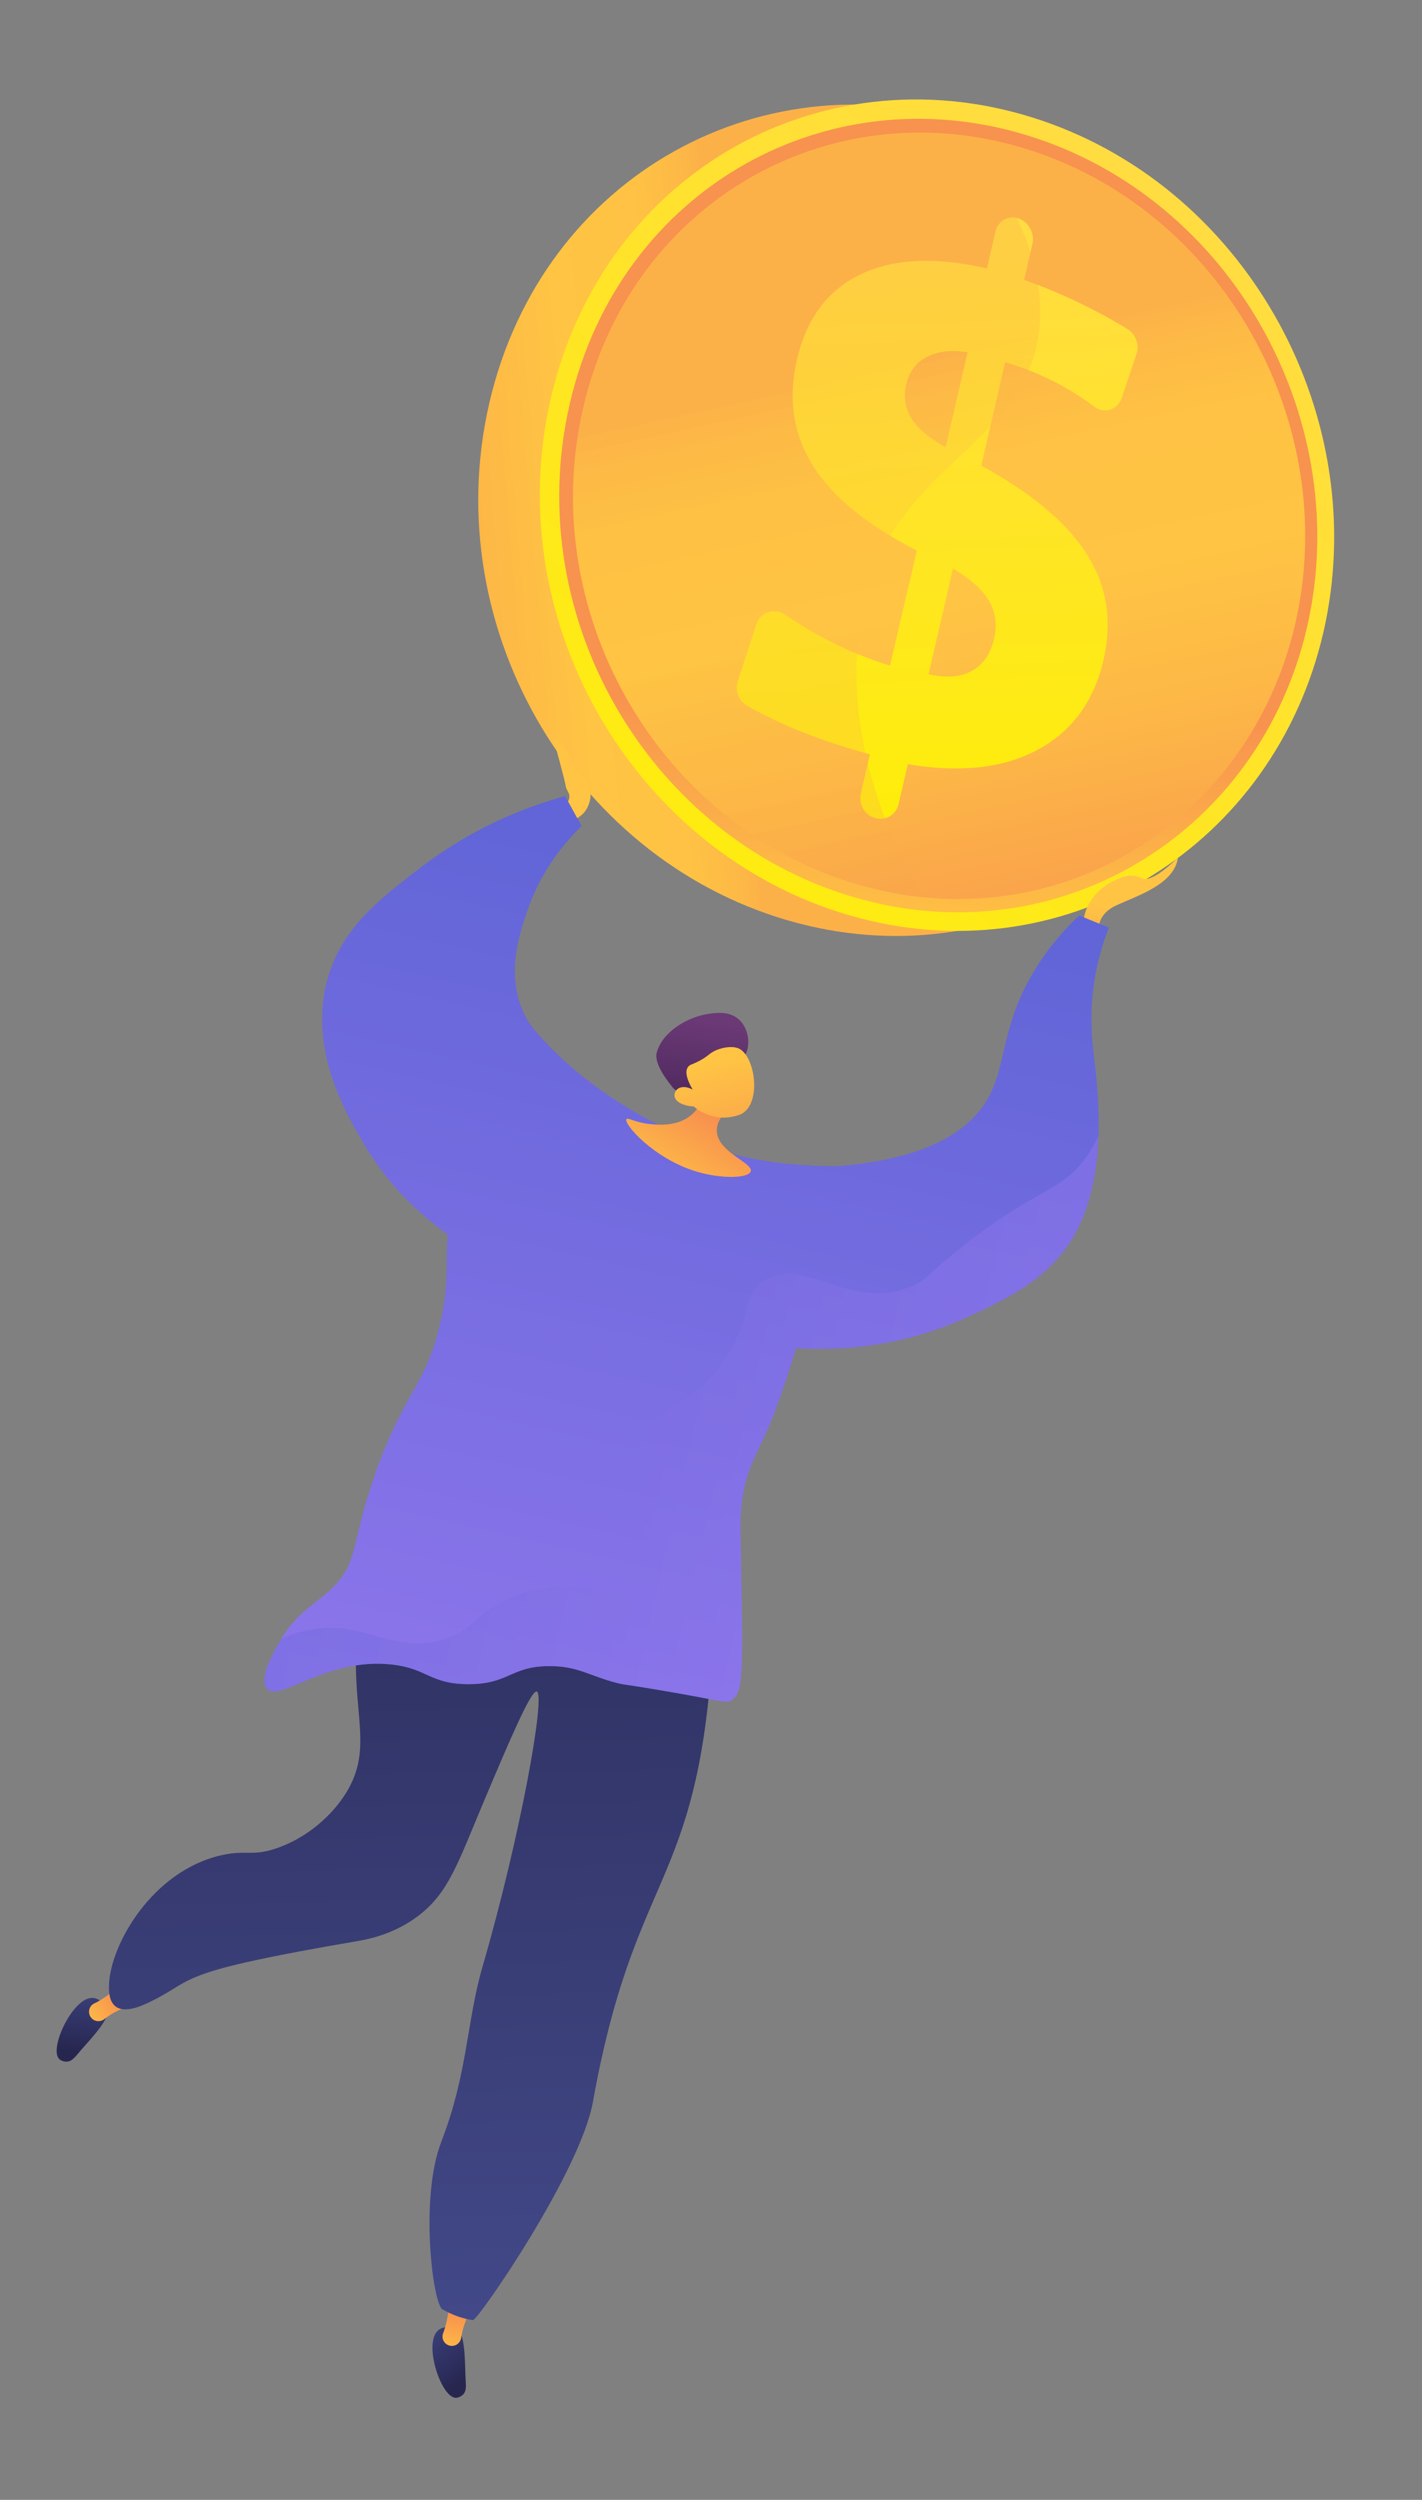 <?xml version="1.0" encoding="UTF-8"?> <svg xmlns="http://www.w3.org/2000/svg" width="1305" height="2293" viewBox="0 0 1305 2293" fill="none"><rect x="0" y="0" width="1305" height="2293" fill="#808080" stroke="none"/> <path d="M1158 584.681C1113.02 779.526 925.268 897.628 731.921 846.689C530.697 793.685 400.669 579.31 449.024 369.86C497.379 160.409 702.918 47.717 900.704 115.609C1090.75 180.843 1202.98 389.836 1158 584.681Z" fill="url(#paint0_linear)"></path> <path d="M1214.49 580.03C1169.51 774.875 981.762 892.977 788.416 842.038C587.194 789.024 457.165 574.65 505.518 365.209C553.874 155.758 759.421 43.068 957.199 110.959C1147.25 176.194 1259.48 385.185 1214.49 580.03Z" fill="url(#paint1_linear)"></path> <path d="M1199.45 575.47C1156.45 761.74 976.906 874.357 792.269 825.388C600.467 774.518 476.778 570.023 522.85 370.462C568.922 170.902 764.688 63.199 953.354 127.61C1134.98 189.617 1242.46 389.209 1199.45 575.47Z" fill="url(#paint2_linear)"></path> <path d="M1188.67 572.201C1147.09 752.323 973.412 861.04 795.006 813.489C609.919 764.159 490.739 566.719 535.187 374.193C579.635 181.668 768.438 77.54 950.609 139.498C1126.21 199.219 1230.26 392.089 1188.67 572.201Z" fill="url(#paint3_linear)"></path> <path d="M934.621 200.351C943.98 203.466 949.737 213.868 947.492 223.592L939.835 256.76C958.469 263.309 976.866 271.066 995.012 279.997C1008.39 286.586 1021.53 293.786 1034.42 301.596C1042.15 306.274 1045.9 316.038 1043.04 324.543L1029.37 365.189C1025.74 375.969 1013.34 379.932 1004.13 372.981C995.878 366.756 987.265 361.073 978.284 355.92C962.604 346.933 945.591 339.495 927.248 333.639L922.449 332.11L900.523 427.082C947.207 452.566 979.526 479.815 997.767 508.914C1015.91 537.867 1020.89 569.889 1012.77 605.074C1003.99 643.123 983.964 670.593 952.585 687.549C921.041 704.6 881.289 709.103 833.109 700.946L824.658 737.553C822.413 747.277 812.919 753.06 803.429 750.468L803.119 750.387C793.609 747.791 787.723 737.77 789.974 728.016L798.311 691.906L790.675 689.774C768.623 683.626 747.808 676.429 728.234 668.174C713.738 662.057 699.779 655.262 686.346 647.789C678.225 643.266 674.166 633.595 677.021 624.874L694.156 572.527C697.857 561.209 711.024 557.168 721.004 564.039C732.649 572.054 744.637 579.296 756.961 585.795C776.167 595.915 796.103 604.161 816.767 610.543L841.47 504.964C796.298 482.045 764.485 456.206 746.285 427.506C728.002 398.675 723.028 366.029 731.423 329.666C740.111 292.036 759.698 265.963 790.069 251.505C820.288 237.124 858.914 235.409 905.745 246.252L913.573 212.344C915.813 202.598 925.252 197.233 934.621 200.351ZM887.989 323.118C872.929 320.78 860.445 322.177 850.551 327.334C840.636 332.496 834.299 341.049 831.546 352.976C828.936 364.278 830.583 374.614 836.492 383.963C842.393 393.299 852.854 402.088 867.851 410.302L887.979 323.115L887.989 323.118ZM874.524 521.514L852.158 618.395C868.247 622.141 881.479 621.152 891.872 615.433C902.253 609.722 909.058 599.85 912.302 585.799C915.26 572.986 913.717 561.443 907.677 551.151C901.623 540.834 890.582 530.958 874.524 521.514Z" fill="url(#paint4_linear)"></path> <path opacity="0.3" d="M799.568 528.829C835.132 424.259 943.987 401.657 953.892 300.205C959.995 237.675 925.795 175.899 883.686 124.109C724.253 104.491 574.108 205.608 535.185 374.203C490.737 566.729 609.917 764.169 795.004 813.499C812.978 818.285 830.879 821.432 848.598 823.142C791.547 732.32 769.025 618.671 799.568 528.829Z" fill="url(#paint5_linear)"></path> <path d="M418.527 2135.69C413.502 2133.76 406.469 2133.95 402.285 2137.36C388.228 2148.86 404.506 2198.6 418.003 2199.39C420.322 2199.53 423.152 2198.25 424.952 2196.41C428.637 2192.63 427.427 2187.07 427.194 2180.3C426.581 2162.15 426.561 2138.76 418.527 2135.69Z" fill="url(#paint6_linear)"></path> <path d="M412.765 2151.58C407.708 2150.41 404.753 2145.03 406.66 2140.19C412.544 2125.28 413.46 2101.36 413.46 2101.36L435.039 2108.18C435.039 2108.18 431.662 2118.05 426.107 2132.55C424.923 2135.63 423.959 2139.86 423.176 2144.58C422.343 2149.48 417.598 2152.69 412.765 2151.58Z" fill="url(#paint7_linear)"></path> <path d="M98.279 1842.51C95.94 1837.66 90.703 1832.96 85.32 1832.58C67.196 1831.29 44.901 1878.65 54.178 1888.48C55.769 1890.17 58.705 1891.19 61.277 1891.07C66.541 1890.85 69.493 1885.98 73.961 1880.9C85.982 1867.28 102.012 1850.26 98.279 1842.51Z" fill="url(#paint8_linear)"></path> <path d="M83.183 1850.11C80.31 1845.79 81.857 1839.85 86.552 1837.65C101.066 1830.84 118.156 1814.08 118.156 1814.08L129.172 1833.84C129.172 1833.84 119.942 1838.7 105.939 1845.43C102.962 1846.86 99.367 1849.27 95.548 1852.17C91.592 1855.16 85.936 1854.24 83.183 1850.11Z" fill="url(#paint9_linear)"></path> <path d="M653.259 1393.19C655.503 1426.63 657.38 1480.21 651.468 1545.51C634.604 1731.78 580.522 1725.36 544.184 1927.7C532.588 1992.29 440.117 2126.06 434.213 2128.11C431.663 2127.78 428.918 2127.31 426.054 2126.56C421.004 2125.23 414.012 2122.79 406.248 2118.37C397.35 2114.63 384.841 2016.47 405.002 1964.49C429.286 1901.84 428.216 1854.2 442.792 1804.05C477.69 1683.96 500.967 1553.97 492.601 1551.54C487.301 1550 466.684 1598.76 445.034 1649.99C420.165 1708.81 411.97 1736.44 383.078 1757.92C363.575 1772.43 342.98 1777.92 329.005 1780.31C159.278 1809.28 180.715 1814.71 140.523 1834.82C133.864 1838.15 115.719 1847.66 106.148 1840.48C99.735 1835.68 99.9 1825.4 100.023 1820.78C101.066 1784.03 139.703 1715.86 203.493 1701.65C226.344 1696.56 230.891 1703.09 253.591 1695.41C281.79 1685.87 305.164 1665.08 318.069 1643.77C340.788 1606.27 325.678 1576.1 326.62 1519.56C326.795 1508.71 351.457 1417.09 375.509 1358.39C406.92 1281.68 653.259 1393.19 653.259 1393.19Z" fill="url(#paint10_linear)"></path> <path d="M1008.52 855.403C1008.52 855.403 1004.91 839.689 1023.97 830.706C1043.03 821.733 1077.87 811.385 1081.06 786.434C1081.06 786.434 1057.95 810.593 1047.78 805.588C1037.61 800.581 1028.94 805.087 1028.94 805.087C1028.94 805.087 1000.48 813.602 994.871 841.219C989.262 868.846 989.262 868.846 989.262 868.846L1008.52 855.403Z" fill="url(#paint11_linear)"></path> <path d="M517.785 755.727C517.785 755.727 531.459 751.844 536.945 744.171C542.432 736.499 545.529 723.307 535.126 713.599C524.724 703.89 523.731 696.23 520.705 689.599C517.681 682.959 508.197 678.696 508.197 678.696C508.197 678.696 518.429 715.686 519.328 721.569C520.226 727.462 528.7 730.188 514.379 743.139L517.785 755.727Z" fill="url(#paint12_linear)"></path> <path d="M1017.67 850.835C1008.58 847.135 999.498 843.447 990.407 839.748C979.523 849.951 963.8 866.488 949.582 889.797C917.447 942.437 924.623 977.726 905.381 1009.59C889.625 1035.7 853.212 1064.37 760.359 1070.3C748.26 1125.59 736.149 1180.9 724.05 1236.19C760.875 1239.12 821.457 1238.24 885.912 1208.88C923.255 1191.88 963.717 1173.45 986.914 1131.16C1016.18 1077.81 1007.96 1004.64 1004.75 976.017C1002.91 959.633 998.484 931.547 1005.22 894.442C1008.61 875.756 1013.75 860.779 1017.67 850.835Z" fill="url(#paint13_linear)"></path> <path d="M769.083 1069.67C737.622 1069.6 692.146 1067.7 645.31 1049.89C563.81 1018.92 511.303 971.397 485.591 938.694C430.898 1018.27 415.195 1083 411.197 1128.01C408.25 1161.18 412.564 1173.53 404.877 1209.62C391.931 1270.41 371.202 1275.29 344.287 1351.95C322.132 1415.06 329.22 1431.57 306.743 1454.78C290.612 1471.44 272.918 1477.44 256.728 1505.56C251.366 1514.87 238.031 1538.05 244.226 1547.97C254.159 1563.9 298.086 1519.97 359.566 1526.8C392.358 1530.44 394.245 1544.53 429.041 1544.83C467.02 1545.16 468.24 1528.41 503.939 1528.25C530.126 1528.14 540.729 1537.12 565.964 1543.7C572.42 1545.39 570.169 1544.42 599.266 1549.26C664.409 1560.1 665.75 1562.91 671.017 1559.7C682.918 1552.47 681.807 1534.66 679.705 1413.87C679.389 1395.9 679.256 1383.41 682.716 1366.55C688.2 1339.86 698.468 1327.93 710.393 1296.64C716.411 1280.84 723.189 1261.26 730.899 1235.02C741.501 1198.92 759.045 1135.91 769.083 1069.67Z" fill="url(#paint14_linear)"></path> <path d="M533.711 757.69C528.692 748.536 523.67 739.392 518.641 730.236C486.571 739.028 436.516 756.998 385.923 795.833C348.066 824.892 314.64 850.54 301.22 895.862C281.985 960.82 317.241 1020.91 333.66 1048.88C366.017 1104.01 411.02 1134.33 437.375 1149.01C520.078 1040.26 522.896 990.976 508.217 966.271C500.041 952.52 486.24 946.018 477.736 922.041C465.908 888.675 476.796 856.541 483.697 836.161C496.383 798.684 518.152 772.849 533.711 757.69Z" fill="url(#paint15_linear)"></path> <path d="M648.242 993.139C647.807 1000.85 644.549 1016.69 630.675 1025.49C618.521 1033.19 603.5 1031.7 597.47 1031.15C582.892 1029.84 576.222 1024.68 574.905 1026.56C572.006 1030.71 599.97 1062.87 639.179 1074.63C662.222 1081.55 687.482 1080.92 689.018 1074.22C690.752 1066.71 661.216 1057.68 658.075 1039.86C656.076 1028.47 665.73 1018.52 675.227 1011.44C670.713 1002.72 652.779 1001.89 648.242 993.139Z" fill="url(#paint16_linear)"></path> <path d="M684.124 967.431C689.347 956.814 686.623 941.406 676.524 933.851C667.831 927.359 656.594 929.044 649.866 930.047C630.348 932.971 607.747 946.76 602.724 965.449C599.754 976.536 614.705 994.017 617.135 997.226C619.901 1000.85 623.653 1001.36 627.49 1003.63C632.816 1006.79 641.174 1011.84 654.871 1020.35C655.053 1016.71 655.519 1012.16 656.712 1007.04C657.166 1005.07 659.04 997.356 662.839 990.371C670.45 976.385 679.171 977.505 684.124 967.431Z" fill="url(#paint17_linear)"></path> <path d="M636.741 1014.95C636.741 1014.95 653.285 1030.95 677.963 1022.79C700.009 1015.5 693.575 967.663 677.275 961.447C671.833 959.37 662.007 960.498 654.673 964.573C650.34 966.98 649.145 969.177 641.995 972.987C635.383 976.51 633.276 976.3 631.514 978.511C629.315 981.277 628.426 986.86 635.655 999.469C630.542 996.544 625.088 996.342 621.775 998.913C621.248 999.325 619.913 1000.71 619.342 1002.43C617.303 1008.64 623.969 1014.13 636.741 1014.95Z" fill="url(#paint18_linear)"></path> <path opacity="0.3" d="M408.407 1503.24C434.341 1495.07 433.506 1483.08 461.592 1468.65C521.173 1438.05 565.394 1473.93 588.251 1449.35C614.32 1421.29 562.841 1369.54 590.955 1316.81C607.805 1285.21 631.733 1293.54 662.602 1250.57C692.325 1209.17 679.538 1188.32 701.97 1174.29C738.414 1151.48 780.348 1203.5 836.198 1180.16C852.669 1173.28 849.46 1169.31 887.307 1140.07C946.442 1094.37 966.896 1094.33 988.535 1071.37C995.521 1063.96 1002.41 1054.3 1008.09 1041.58C1007.11 1070.83 1002.03 1103.61 986.924 1131.16C963.739 1173.44 923.267 1191.87 885.922 1208.88C825.033 1236.62 767.63 1238.93 730.424 1236.64C722.919 1262.03 716.298 1281.15 710.409 1296.61C698.483 1327.91 688.215 1339.85 682.732 1366.53C679.272 1383.38 679.406 1395.87 679.721 1413.84C681.824 1534.63 682.934 1552.45 671.033 1559.68C665.757 1562.88 664.416 1560.07 599.283 1549.24C570.183 1544.41 572.444 1545.37 565.981 1543.67C540.745 1537.09 530.142 1528.11 503.956 1528.22C468.269 1528.37 467.036 1545.13 429.058 1544.8C394.262 1544.51 392.375 1530.41 359.583 1526.77C298.1 1519.96 254.174 1563.88 244.243 1547.95C238.04 1538.01 251.382 1514.85 256.745 1505.53C257.187 1504.77 257.623 1504.08 258.066 1503.36C277.198 1494.78 293.55 1492.63 306.95 1493.18C342.818 1494.7 368.349 1515.87 408.407 1503.24Z" fill="url(#paint19_linear)"></path> <defs> <linearGradient id="paint0_linear" x1="670.964" y1="488.294" x2="219.837" y2="526.121" gradientUnits="userSpaceOnUse"> <stop stop-color="#FCB148"></stop> <stop offset="0.052" stop-color="#FDBA46"></stop> <stop offset="0.142" stop-color="#FFC244"></stop> <stop offset="0.318" stop-color="#FFC444"></stop> <stop offset="0.485" stop-color="#FDB946"></stop> <stop offset="0.775" stop-color="#F99C4D"></stop> <stop offset="0.866" stop-color="#F8924F"></stop> <stop offset="1" stop-color="#F8924F"></stop> </linearGradient> <linearGradient id="paint1_linear" x1="1107.25" y1="148.659" x2="541.309" y2="889.318" gradientUnits="userSpaceOnUse"> <stop stop-color="#FFDB44"></stop> <stop offset="1" stop-color="#FEEF06"></stop> </linearGradient> <linearGradient id="paint2_linear" x1="836.618" y1="1006.19" x2="855.517" y2="594.252" gradientUnits="userSpaceOnUse"> <stop stop-color="#FCB148"></stop> <stop offset="0.052" stop-color="#FDBA46"></stop> <stop offset="0.142" stop-color="#FFC244"></stop> <stop offset="0.318" stop-color="#FFC444"></stop> <stop offset="0.485" stop-color="#FDB946"></stop> <stop offset="0.775" stop-color="#F99C4D"></stop> <stop offset="0.866" stop-color="#F8924F"></stop> <stop offset="1" stop-color="#F8924F"></stop> </linearGradient> <linearGradient id="paint3_linear" x1="830.92" y1="331.043" x2="982.954" y2="1032.81" gradientUnits="userSpaceOnUse"> <stop stop-color="#FCB148"></stop> <stop offset="0.052" stop-color="#FDBA46"></stop> <stop offset="0.142" stop-color="#FFC244"></stop> <stop offset="0.318" stop-color="#FFC444"></stop> <stop offset="0.485" stop-color="#FDB946"></stop> <stop offset="0.775" stop-color="#F99C4D"></stop> <stop offset="0.866" stop-color="#F8924F"></stop> <stop offset="1" stop-color="#F8924F"></stop> </linearGradient> <linearGradient id="paint4_linear" x1="850.485" y1="192.102" x2="870.687" y2="788.604" gradientUnits="userSpaceOnUse"> <stop stop-color="#FFDB44"></stop> <stop offset="1" stop-color="#FEEF06"></stop> </linearGradient> <linearGradient id="paint5_linear" x1="733.746" y1="351.753" x2="885.474" y2="1052.11" gradientUnits="userSpaceOnUse"> <stop stop-color="#FCB148"></stop> <stop offset="0.052" stop-color="#FDBA46"></stop> <stop offset="0.142" stop-color="#FFC244"></stop> <stop offset="0.318" stop-color="#FFC444"></stop> <stop offset="0.485" stop-color="#FDB946"></stop> <stop offset="0.775" stop-color="#F99C4D"></stop> <stop offset="0.866" stop-color="#F8924F"></stop> <stop offset="1" stop-color="#F8924F"></stop> </linearGradient> <linearGradient id="paint6_linear" x1="381.055" y1="2117.19" x2="427.67" y2="2182.91" gradientUnits="userSpaceOnUse"> <stop stop-color="#444B8C"></stop> <stop offset="0.996" stop-color="#26264F"></stop> </linearGradient> <linearGradient id="paint7_linear" x1="410.959" y1="2162.34" x2="426.588" y2="2094.64" gradientUnits="userSpaceOnUse"> <stop stop-color="#FFC444"></stop> <stop offset="0.996" stop-color="#F36F56"></stop> </linearGradient> <linearGradient id="paint8_linear" x1="83.726" y1="1803.33" x2="72.517" y2="1883.13" gradientUnits="userSpaceOnUse"> <stop stop-color="#444B8C"></stop> <stop offset="0.996" stop-color="#26264F"></stop> </linearGradient> <linearGradient id="paint9_linear" x1="74.482" y1="1856.7" x2="132.315" y2="1818.19" gradientUnits="userSpaceOnUse"> <stop stop-color="#FFC444"></stop> <stop offset="0.996" stop-color="#F36F56"></stop> </linearGradient> <linearGradient id="paint10_linear" x1="386.568" y1="2194.33" x2="369.368" y2="1112.72" gradientUnits="userSpaceOnUse"> <stop stop-color="#444B8C"></stop> <stop offset="0.996" stop-color="#26264F"></stop> </linearGradient> <linearGradient id="paint11_linear" x1="1033.77" y1="835.439" x2="1009.31" y2="971.071" gradientUnits="userSpaceOnUse"> <stop stop-color="#FFC444"></stop> <stop offset="0.996" stop-color="#F36F56"></stop> </linearGradient> <linearGradient id="paint12_linear" x1="518.319" y1="742.471" x2="493.856" y2="878.101" gradientUnits="userSpaceOnUse"> <stop stop-color="#FFC444"></stop> <stop offset="0.996" stop-color="#F36F56"></stop> </linearGradient> <linearGradient id="paint13_linear" x1="632.273" y1="2180.14" x2="933.234" y2="850.525" gradientUnits="userSpaceOnUse"> <stop stop-color="#AA80F9"></stop> <stop offset="0.996" stop-color="#6165D7"></stop> </linearGradient> <linearGradient id="paint14_linear" x1="331.813" y1="2112.13" x2="632.774" y2="782.513" gradientUnits="userSpaceOnUse"> <stop stop-color="#AA80F9"></stop> <stop offset="0.996" stop-color="#6165D7"></stop> </linearGradient> <linearGradient id="paint15_linear" x1="153.947" y1="2071.87" x2="454.909" y2="742.255" gradientUnits="userSpaceOnUse"> <stop stop-color="#AA80F9"></stop> <stop offset="0.996" stop-color="#6165D7"></stop> </linearGradient> <linearGradient id="paint16_linear" x1="603.879" y1="1094.2" x2="679.5" y2="974.014" gradientUnits="userSpaceOnUse"> <stop stop-color="#FFC444"></stop> <stop offset="0.996" stop-color="#F36F56"></stop> </linearGradient> <linearGradient id="paint17_linear" x1="626.464" y1="1086.41" x2="648.35" y2="936.615" gradientUnits="userSpaceOnUse"> <stop stop-color="#311944"></stop> <stop offset="1" stop-color="#6B3976"></stop> </linearGradient> <linearGradient id="paint18_linear" x1="649.857" y1="976.493" x2="704.872" y2="1168.68" gradientUnits="userSpaceOnUse"> <stop stop-color="#FFC444"></stop> <stop offset="0.996" stop-color="#F36F56"></stop> </linearGradient> <linearGradient id="paint19_linear" x1="937.985" y1="1367.87" x2="315.216" y2="1224.09" gradientUnits="userSpaceOnUse"> <stop stop-color="#AA80F9"></stop> <stop offset="0.996" stop-color="#6165D7"></stop> </linearGradient> </defs> </svg> 